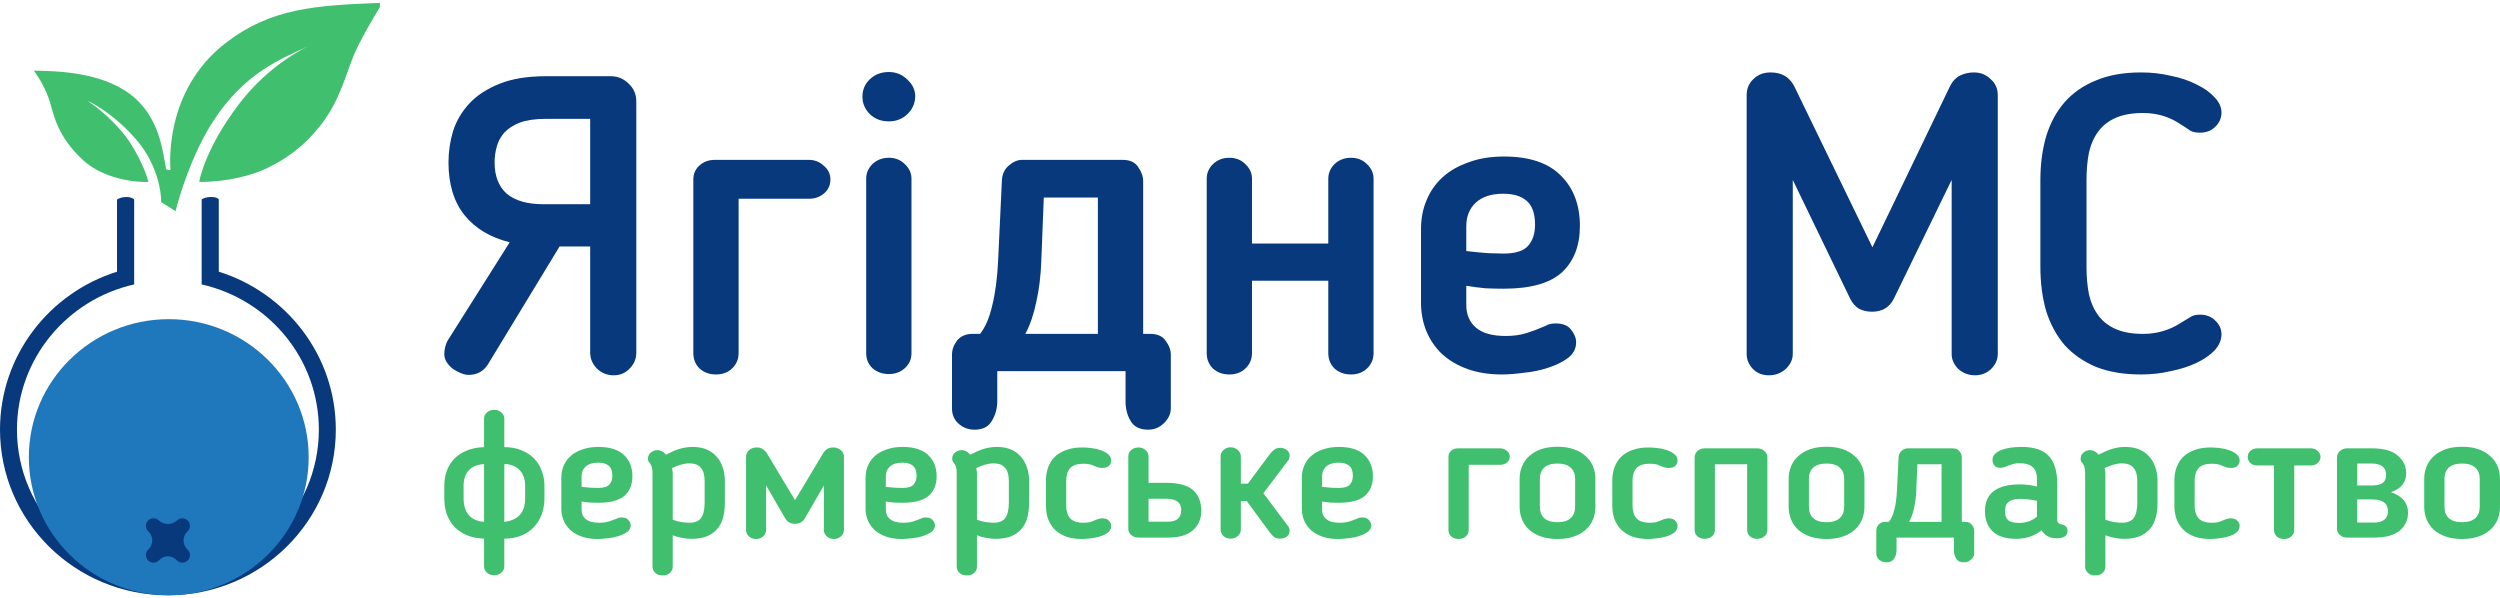 <svg width="460" height="110" viewBox="0 0 460 110" fill="none" xmlns="http://www.w3.org/2000/svg">
<path d="M89.066 99.111C87.847 99.068 86.777 98.851 85.857 98.461C84.959 98.071 84.2 97.551 83.579 96.9C82.981 96.25 82.521 95.48 82.199 94.591C81.9 93.703 81.75 92.749 81.75 91.73V89.389C81.75 88.413 81.9 87.503 82.199 86.657C82.521 85.79 82.981 85.042 83.579 84.414C84.2 83.785 84.959 83.286 85.857 82.918C86.777 82.528 87.847 82.311 89.066 82.267V77.032C89.066 76.599 89.239 76.219 89.584 75.894C89.952 75.569 90.4 75.406 90.93 75.406C91.459 75.406 91.896 75.569 92.241 75.894C92.609 76.198 92.793 76.577 92.793 77.032V82.267C93.99 82.267 95.048 82.463 95.968 82.853C96.888 83.221 97.659 83.731 98.28 84.381C98.901 85.031 99.373 85.79 99.695 86.657C100.017 87.524 100.178 88.435 100.178 89.389V91.73C100.178 92.727 100.017 93.681 99.695 94.591C99.373 95.48 98.901 96.261 98.28 96.933C97.659 97.605 96.888 98.136 95.968 98.526C95.048 98.916 93.99 99.111 92.793 99.111V104.217C92.793 104.672 92.609 105.051 92.241 105.355C91.896 105.68 91.459 105.842 90.93 105.842C90.4 105.842 89.952 105.68 89.584 105.355C89.239 105.051 89.066 104.672 89.066 104.217V99.111ZM92.828 85.357C92.805 85.487 92.793 85.617 92.793 85.747C92.793 85.877 92.793 85.996 92.793 86.105V96.022C95.347 95.719 96.624 94.288 96.624 91.73V89.356C96.624 88.186 96.302 87.253 95.657 86.56C95.036 85.844 94.093 85.443 92.828 85.357ZM89.066 85.389C87.801 85.476 86.857 85.866 86.236 86.56C85.615 87.253 85.305 88.186 85.305 89.356V91.73C85.305 92.987 85.615 93.995 86.236 94.754C86.857 95.491 87.801 95.914 89.066 96.022V85.389Z" fill="#40C06E"/>
<path d="M110.083 92.51C109.6 92.51 109.106 92.499 108.599 92.478C108.093 92.434 107.564 92.37 107.012 92.283V93.778C107.012 94.516 107.277 95.101 107.806 95.534C108.335 95.968 109.152 96.185 110.256 96.185C110.9 96.185 111.475 96.109 111.981 95.957C112.488 95.805 113.028 95.61 113.603 95.372C113.649 95.329 113.73 95.296 113.845 95.274C113.983 95.231 114.155 95.209 114.363 95.209C114.961 95.209 115.386 95.372 115.639 95.697C115.915 96.022 116.054 96.347 116.054 96.673C116.054 97.171 115.823 97.583 115.363 97.908C114.926 98.212 114.386 98.461 113.741 98.656C113.12 98.851 112.453 98.981 111.74 99.046C111.05 99.133 110.451 99.176 109.945 99.176C108.887 99.176 107.944 99.035 107.116 98.754C106.287 98.472 105.586 98.082 105.01 97.583C104.458 97.085 104.033 96.499 103.734 95.827C103.434 95.133 103.285 94.396 103.285 93.616V87.86C103.285 87.058 103.434 86.321 103.734 85.649C104.033 84.956 104.47 84.359 105.045 83.861C105.62 83.362 106.333 82.972 107.185 82.69C108.036 82.387 109.014 82.235 110.118 82.235C112.211 82.235 113.776 82.734 114.811 83.731C115.846 84.706 116.364 86.007 116.364 87.633C116.364 89.172 115.869 90.375 114.88 91.242C113.891 92.088 112.292 92.51 110.083 92.51ZM112.672 87.535C112.672 86.668 112.442 86.05 111.981 85.682C111.544 85.313 110.9 85.129 110.049 85.129C109.083 85.129 108.335 85.357 107.806 85.812C107.277 86.267 107.012 86.885 107.012 87.665V89.584C107.61 89.649 108.197 89.703 108.772 89.746C109.37 89.768 109.796 89.779 110.049 89.779C111.038 89.779 111.717 89.584 112.085 89.194C112.476 88.782 112.672 88.229 112.672 87.535Z" fill="#40C06E"/>
<path d="M127.2 99.144C126.671 99.144 126.118 99.09 125.543 98.981C124.991 98.895 124.404 98.732 123.783 98.494V104.249C123.783 104.704 123.622 105.084 123.3 105.387C122.978 105.712 122.518 105.875 121.92 105.875C121.321 105.875 120.861 105.712 120.539 105.387C120.217 105.062 120.056 104.683 120.056 104.249V87.112C120.056 86.657 120.022 86.289 119.953 86.007C119.884 85.725 119.757 85.465 119.573 85.227C119.458 85.096 119.366 84.966 119.297 84.836C119.251 84.706 119.228 84.555 119.228 84.381C119.228 83.904 119.412 83.525 119.78 83.243C120.148 82.961 120.539 82.82 120.953 82.82C121.552 82.82 122.081 83.102 122.541 83.666C123.346 83.232 124.14 82.885 124.922 82.625C125.727 82.365 126.578 82.235 127.476 82.235C128.419 82.235 129.259 82.387 129.995 82.69C130.731 82.994 131.341 83.427 131.824 83.991C132.33 84.533 132.71 85.183 132.963 85.942C133.239 86.701 133.377 87.546 133.377 88.478V92.478C133.377 93.453 133.273 94.353 133.066 95.177C132.859 95.979 132.514 96.673 132.031 97.258C131.548 97.843 130.915 98.309 130.133 98.656C129.351 98.981 128.373 99.144 127.2 99.144ZM123.783 95.632C124.312 95.827 124.841 95.968 125.371 96.055C125.923 96.141 126.394 96.185 126.786 96.185C127.844 96.185 128.58 95.892 128.994 95.307C129.431 94.7 129.65 93.757 129.65 92.478V88.478C129.65 86.332 128.718 85.259 126.855 85.259C126.371 85.259 125.854 85.335 125.302 85.487C124.772 85.638 124.22 85.855 123.645 86.137C123.691 86.31 123.726 86.484 123.749 86.657C123.772 86.809 123.783 86.961 123.783 87.112V95.632Z" fill="#40C06E"/>
<path d="M146.247 96.38C145.856 96.38 145.51 96.293 145.211 96.12C144.912 95.946 144.671 95.708 144.487 95.404L140.967 89.324V97.518C140.967 97.973 140.783 98.364 140.414 98.689C140.046 99.014 139.609 99.176 139.103 99.176C138.574 99.176 138.137 99.014 137.792 98.689C137.447 98.364 137.274 97.973 137.274 97.518V84.056C137.274 83.557 137.458 83.145 137.826 82.82C138.194 82.495 138.666 82.332 139.241 82.332C139.678 82.332 140.035 82.43 140.311 82.625C140.61 82.799 140.863 83.037 141.07 83.341L146.281 92.023L151.492 83.341C151.676 83.037 151.906 82.799 152.182 82.625C152.481 82.43 152.861 82.332 153.321 82.332C153.873 82.332 154.333 82.495 154.702 82.82C155.093 83.145 155.288 83.557 155.288 84.056V97.518C155.288 97.973 155.104 98.364 154.736 98.689C154.368 99.014 153.942 99.176 153.459 99.176C152.93 99.176 152.481 99.014 152.113 98.689C151.768 98.364 151.596 97.973 151.596 97.518V89.324L148.076 95.404C147.892 95.708 147.65 95.946 147.351 96.12C147.052 96.293 146.707 96.38 146.316 96.38H146.247Z" fill="#40C06E"/>
<path d="M166.061 92.51C165.578 92.51 165.083 92.499 164.577 92.478C164.071 92.434 163.541 92.37 162.989 92.283V93.778C162.989 94.516 163.254 95.101 163.783 95.534C164.312 95.968 165.129 96.185 166.233 96.185C166.877 96.185 167.453 96.109 167.959 95.957C168.465 95.805 169.005 95.61 169.581 95.372C169.627 95.329 169.707 95.296 169.822 95.274C169.96 95.231 170.133 95.209 170.34 95.209C170.938 95.209 171.364 95.372 171.617 95.697C171.893 96.022 172.031 96.347 172.031 96.673C172.031 97.171 171.801 97.583 171.341 97.908C170.904 98.212 170.363 98.461 169.719 98.656C169.097 98.851 168.43 98.981 167.717 99.046C167.027 99.133 166.429 99.176 165.923 99.176C164.864 99.176 163.921 99.035 163.093 98.754C162.265 98.472 161.563 98.082 160.988 97.583C160.436 97.085 160.01 96.499 159.711 95.827C159.412 95.133 159.262 94.396 159.262 93.616V87.86C159.262 87.058 159.412 86.321 159.711 85.649C160.01 84.956 160.447 84.359 161.022 83.861C161.597 83.362 162.311 82.972 163.162 82.69C164.013 82.387 164.991 82.235 166.095 82.235C168.189 82.235 169.753 82.734 170.788 83.731C171.824 84.706 172.341 86.007 172.341 87.633C172.341 89.172 171.847 90.375 170.857 91.242C169.868 92.088 168.269 92.51 166.061 92.51ZM168.649 87.535C168.649 86.668 168.419 86.05 167.959 85.682C167.522 85.313 166.877 85.129 166.026 85.129C165.06 85.129 164.312 85.357 163.783 85.812C163.254 86.267 162.989 86.885 162.989 87.665V89.584C163.587 89.649 164.174 89.703 164.749 89.746C165.347 89.768 165.773 89.779 166.026 89.779C167.015 89.779 167.694 89.584 168.062 89.194C168.453 88.782 168.649 88.229 168.649 87.535Z" fill="#40C06E"/>
<path d="M183.177 99.144C182.648 99.144 182.096 99.09 181.52 98.981C180.968 98.895 180.382 98.732 179.76 98.494V104.249C179.76 104.704 179.599 105.084 179.277 105.387C178.955 105.712 178.495 105.875 177.897 105.875C177.299 105.875 176.839 105.712 176.517 105.387C176.194 105.062 176.033 104.683 176.033 104.249V87.112C176.033 86.657 175.999 86.289 175.93 86.007C175.861 85.725 175.734 85.465 175.55 85.227C175.435 85.096 175.343 84.966 175.274 84.836C175.228 84.706 175.205 84.555 175.205 84.381C175.205 83.904 175.389 83.525 175.757 83.243C176.125 82.961 176.517 82.82 176.931 82.82C177.529 82.82 178.058 83.102 178.518 83.666C179.323 83.232 180.117 82.885 180.899 82.625C181.705 82.365 182.556 82.235 183.453 82.235C184.396 82.235 185.236 82.387 185.972 82.69C186.708 82.994 187.318 83.427 187.801 83.991C188.307 84.533 188.687 85.183 188.94 85.942C189.216 86.701 189.354 87.546 189.354 88.478V92.478C189.354 93.453 189.251 94.353 189.044 95.177C188.837 95.979 188.491 96.673 188.008 97.258C187.525 97.843 186.893 98.309 186.11 98.656C185.328 98.981 184.35 99.144 183.177 99.144ZM179.76 95.632C180.29 95.827 180.819 95.968 181.348 96.055C181.9 96.141 182.372 96.185 182.763 96.185C183.821 96.185 184.557 95.892 184.971 95.307C185.409 94.7 185.627 93.757 185.627 92.478V88.478C185.627 86.332 184.695 85.259 182.832 85.259C182.349 85.259 181.831 85.335 181.279 85.487C180.75 85.638 180.198 85.855 179.622 86.137C179.668 86.31 179.703 86.484 179.726 86.657C179.749 86.809 179.76 86.961 179.76 87.112V95.632Z" fill="#40C06E"/>
<path d="M192.458 88.413C192.458 87.568 192.584 86.776 192.837 86.039C193.113 85.281 193.516 84.63 194.045 84.088C194.597 83.546 195.287 83.124 196.116 82.82C196.967 82.495 197.968 82.332 199.118 82.332C199.578 82.332 200.107 82.365 200.705 82.43C201.327 82.495 201.913 82.625 202.465 82.82C203.018 82.994 203.489 83.243 203.88 83.568C204.272 83.872 204.467 84.262 204.467 84.739C204.467 85.086 204.341 85.4 204.087 85.682C203.834 85.963 203.409 86.105 202.811 86.105C202.535 86.105 202.247 86.061 201.948 85.974C201.557 85.801 201.177 85.649 200.809 85.519C200.441 85.389 199.969 85.324 199.394 85.324C198.221 85.324 197.393 85.595 196.909 86.137C196.426 86.679 196.185 87.438 196.185 88.413V93.063C196.185 94.039 196.426 94.808 196.909 95.372C197.393 95.914 198.221 96.185 199.394 96.185C199.969 96.185 200.441 96.12 200.809 95.99C201.177 95.86 201.557 95.708 201.948 95.534C202.086 95.491 202.212 95.459 202.327 95.437C202.442 95.394 202.592 95.372 202.776 95.372C203.374 95.372 203.8 95.524 204.053 95.827C204.329 96.109 204.467 96.423 204.467 96.77C204.467 97.247 204.272 97.648 203.88 97.973C203.489 98.277 203.018 98.515 202.465 98.689C201.913 98.862 201.327 98.981 200.705 99.046C200.084 99.133 199.544 99.176 199.084 99.176C197.933 99.176 196.944 99.025 196.116 98.721C195.287 98.396 194.597 97.962 194.045 97.421C193.516 96.857 193.113 96.207 192.837 95.469C192.584 94.711 192.458 93.909 192.458 93.063V88.413Z" fill="#40C06E"/>
<path d="M211.335 88.836H214.51C216.834 88.836 218.502 89.28 219.514 90.169C220.526 91.058 221.032 92.326 221.032 93.974C221.032 95.448 220.526 96.64 219.514 97.551C218.502 98.461 216.983 98.916 214.959 98.916H209.472C208.942 98.916 208.494 98.754 208.126 98.428C207.781 98.103 207.608 97.724 207.608 97.29V83.958C207.608 83.525 207.781 83.145 208.126 82.82C208.494 82.495 208.942 82.332 209.472 82.332C210.001 82.332 210.438 82.495 210.783 82.82C211.151 83.145 211.335 83.525 211.335 83.958V88.836ZM211.335 91.763V95.99H214.89C216.523 95.99 217.34 95.285 217.34 93.876C217.34 93.616 217.305 93.367 217.236 93.128C217.167 92.868 217.029 92.64 216.822 92.445C216.615 92.229 216.327 92.066 215.959 91.958C215.591 91.828 215.108 91.763 214.51 91.763H211.335Z" fill="#40C06E"/>
<path d="M228.32 97.421C228.32 97.876 228.136 98.277 227.768 98.624C227.4 98.949 226.951 99.111 226.422 99.111C225.893 99.111 225.456 98.949 225.111 98.624C224.766 98.277 224.593 97.876 224.593 97.421V83.958C224.593 83.525 224.766 83.145 225.111 82.82C225.456 82.473 225.893 82.3 226.422 82.3C226.951 82.3 227.4 82.473 227.768 82.82C228.136 83.145 228.32 83.536 228.32 83.991V88.999H229.597L233.566 83.666C233.819 83.319 234.095 83.026 234.394 82.788C234.693 82.528 235.073 82.397 235.533 82.397C235.993 82.397 236.396 82.528 236.741 82.788C237.086 83.026 237.27 83.362 237.293 83.796C237.293 83.948 237.27 84.121 237.224 84.316C237.178 84.489 237.097 84.641 236.982 84.771L232.462 90.754L236.982 96.77C237.097 96.9 237.178 97.052 237.224 97.225C237.27 97.399 237.293 97.561 237.293 97.713C237.27 98.168 237.086 98.515 236.741 98.754C236.396 98.992 235.993 99.111 235.533 99.111C235.027 99.111 234.636 98.992 234.36 98.754C234.083 98.494 233.83 98.212 233.6 97.908L229.39 92.185H228.32V97.421Z" fill="#40C06E"/>
<path d="M246.336 92.51C245.853 92.51 245.359 92.499 244.852 92.478C244.346 92.434 243.817 92.37 243.265 92.283V93.778C243.265 94.516 243.53 95.101 244.059 95.534C244.588 95.968 245.405 96.185 246.509 96.185C247.153 96.185 247.728 96.109 248.234 95.957C248.741 95.805 249.281 95.61 249.856 95.372C249.902 95.329 249.983 95.296 250.098 95.274C250.236 95.231 250.408 95.209 250.616 95.209C251.214 95.209 251.639 95.372 251.892 95.697C252.168 96.022 252.307 96.347 252.307 96.673C252.307 97.171 252.076 97.583 251.616 97.908C251.179 98.212 250.639 98.461 249.994 98.656C249.373 98.851 248.706 98.981 247.993 99.046C247.303 99.133 246.704 99.176 246.198 99.176C245.14 99.176 244.197 99.035 243.368 98.754C242.54 98.472 241.839 98.082 241.263 97.583C240.711 97.085 240.286 96.499 239.987 95.827C239.687 95.133 239.538 94.396 239.538 93.616V87.86C239.538 87.058 239.687 86.321 239.987 85.649C240.286 84.956 240.723 84.359 241.298 83.861C241.873 83.362 242.586 82.972 243.438 82.69C244.289 82.387 245.267 82.235 246.371 82.235C248.464 82.235 250.029 82.734 251.064 83.731C252.099 84.706 252.617 86.007 252.617 87.633C252.617 89.172 252.122 90.375 251.133 91.242C250.144 92.088 248.545 92.51 246.336 92.51ZM248.925 87.535C248.925 86.668 248.695 86.05 248.234 85.682C247.797 85.313 247.153 85.129 246.302 85.129C245.336 85.129 244.588 85.357 244.059 85.812C243.53 86.267 243.265 86.885 243.265 87.665V89.584C243.863 89.649 244.45 89.703 245.025 89.746C245.623 89.768 246.049 89.779 246.302 89.779C247.291 89.779 247.97 89.584 248.338 89.194C248.729 88.782 248.925 88.229 248.925 87.535Z" fill="#40C06E"/>
<path d="M270.244 97.518C270.244 97.995 270.06 98.396 269.692 98.721C269.347 99.025 268.91 99.176 268.381 99.176C267.852 99.176 267.403 99.025 267.035 98.721C266.69 98.396 266.517 97.995 266.517 97.518V84.023C266.517 83.59 266.678 83.232 267 82.95C267.346 82.647 267.771 82.495 268.277 82.495H276.042C276.502 82.495 276.905 82.647 277.25 82.95C277.618 83.232 277.802 83.59 277.802 84.023C277.802 84.457 277.629 84.815 277.284 85.096C276.939 85.378 276.525 85.519 276.042 85.519H270.244V97.518Z" fill="#40C06E"/>
<path d="M286.579 99.176C285.429 99.176 284.417 99.025 283.542 98.721C282.691 98.418 281.967 98.006 281.368 97.486C280.793 96.944 280.356 96.315 280.057 95.6C279.758 94.862 279.608 94.082 279.608 93.258V88.121C279.608 87.275 279.758 86.495 280.057 85.779C280.356 85.064 280.793 84.446 281.368 83.926C281.967 83.384 282.691 82.961 283.542 82.658C284.417 82.354 285.429 82.202 286.579 82.202C287.707 82.202 288.707 82.354 289.582 82.658C290.456 82.961 291.181 83.384 291.756 83.926C292.354 84.446 292.803 85.064 293.102 85.779C293.401 86.495 293.55 87.275 293.55 88.121V93.258C293.55 94.082 293.401 94.862 293.102 95.6C292.803 96.315 292.354 96.944 291.756 97.486C291.181 98.006 290.456 98.418 289.582 98.721C288.707 99.025 287.707 99.176 286.579 99.176ZM286.579 96.087C287.661 96.087 288.466 95.838 288.995 95.339C289.547 94.841 289.823 94.147 289.823 93.258V88.088C289.823 87.221 289.547 86.538 288.995 86.039C288.466 85.541 287.661 85.291 286.579 85.291C285.498 85.291 284.681 85.541 284.129 86.039C283.6 86.538 283.335 87.221 283.335 88.088V93.258C283.335 94.147 283.6 94.841 284.129 95.339C284.681 95.838 285.498 96.087 286.579 96.087Z" fill="#40C06E"/>
<path d="M296.661 88.413C296.661 87.568 296.788 86.776 297.041 86.039C297.317 85.281 297.719 84.63 298.248 84.088C298.801 83.546 299.491 83.124 300.319 82.82C301.17 82.495 302.171 82.332 303.321 82.332C303.782 82.332 304.311 82.365 304.909 82.43C305.53 82.495 306.117 82.625 306.669 82.82C307.221 82.994 307.693 83.243 308.084 83.568C308.475 83.872 308.67 84.262 308.67 84.739C308.67 85.086 308.544 85.4 308.291 85.682C308.038 85.963 307.612 86.105 307.014 86.105C306.738 86.105 306.45 86.061 306.151 85.974C305.76 85.801 305.381 85.649 305.012 85.519C304.644 85.389 304.173 85.324 303.597 85.324C302.424 85.324 301.596 85.595 301.113 86.137C300.63 86.679 300.388 87.438 300.388 88.413V93.063C300.388 94.039 300.63 94.808 301.113 95.372C301.596 95.914 302.424 96.185 303.597 96.185C304.173 96.185 304.644 96.12 305.012 95.99C305.381 95.86 305.76 95.708 306.151 95.534C306.289 95.491 306.416 95.459 306.531 95.437C306.646 95.394 306.795 95.372 306.979 95.372C307.578 95.372 308.003 95.524 308.256 95.827C308.532 96.109 308.67 96.423 308.67 96.77C308.67 97.247 308.475 97.648 308.084 97.973C307.693 98.277 307.221 98.515 306.669 98.689C306.117 98.862 305.53 98.981 304.909 99.046C304.288 99.133 303.747 99.176 303.287 99.176C302.137 99.176 301.147 99.025 300.319 98.721C299.491 98.396 298.801 97.962 298.248 97.421C297.719 96.857 297.317 96.207 297.041 95.469C296.788 94.711 296.661 93.909 296.661 93.063V88.413Z" fill="#40C06E"/>
<path d="M315.538 97.518C315.538 97.995 315.354 98.385 314.986 98.689C314.641 98.992 314.204 99.144 313.675 99.144C313.146 99.144 312.697 98.992 312.329 98.689C311.984 98.385 311.811 97.995 311.811 97.518V84.153C311.811 83.698 311.984 83.308 312.329 82.983C312.697 82.658 313.146 82.495 313.675 82.495H323.338C323.867 82.495 324.304 82.658 324.649 82.983C325.017 83.308 325.201 83.698 325.201 84.153V97.518C325.201 97.995 325.017 98.385 324.649 98.689C324.304 98.992 323.867 99.144 323.338 99.144C322.808 99.144 322.36 98.992 321.992 98.689C321.647 98.385 321.474 97.995 321.474 97.518V85.422H315.538V97.518Z" fill="#40C06E"/>
<path d="M336.086 99.176C334.936 99.176 333.923 99.025 333.049 98.721C332.198 98.418 331.473 98.006 330.875 97.486C330.3 96.944 329.863 96.315 329.564 95.6C329.265 94.862 329.115 94.082 329.115 93.258V88.121C329.115 87.275 329.265 86.495 329.564 85.779C329.863 85.064 330.3 84.446 330.875 83.926C331.473 83.384 332.198 82.961 333.049 82.658C333.923 82.354 334.936 82.202 336.086 82.202C337.213 82.202 338.214 82.354 339.088 82.658C339.963 82.961 340.687 83.384 341.263 83.926C341.861 84.446 342.309 85.064 342.608 85.779C342.907 86.495 343.057 87.275 343.057 88.121V93.258C343.057 94.082 342.907 94.862 342.608 95.6C342.309 96.315 341.861 96.944 341.263 97.486C340.687 98.006 339.963 98.418 339.088 98.721C338.214 99.025 337.213 99.176 336.086 99.176ZM336.086 96.087C337.167 96.087 337.973 95.838 338.502 95.339C339.054 94.841 339.33 94.147 339.33 93.258V88.088C339.33 87.221 339.054 86.538 338.502 86.039C337.973 85.541 337.167 85.291 336.086 85.291C335.005 85.291 334.188 85.541 333.636 86.039C333.107 86.538 332.842 87.221 332.842 88.088V93.258C332.842 94.147 333.107 94.841 333.636 95.339C334.188 95.838 335.005 96.087 336.086 96.087Z" fill="#40C06E"/>
<path d="M359.281 82.495C359.88 82.495 360.305 82.679 360.558 83.048C360.834 83.416 360.972 83.785 360.972 84.153V96.022H361.559C362.157 96.022 362.583 96.207 362.836 96.575C363.112 96.922 363.25 97.28 363.25 97.648V101.81C363.25 102.222 363.066 102.602 362.698 102.948C362.33 103.295 361.893 103.469 361.387 103.469C360.696 103.469 360.213 103.241 359.937 102.786C359.661 102.352 359.523 101.843 359.523 101.258V98.916H348.963V101.258C348.963 101.821 348.814 102.331 348.514 102.786C348.238 103.241 347.767 103.469 347.1 103.469C346.57 103.469 346.122 103.306 345.754 102.981C345.409 102.677 345.236 102.287 345.236 101.81V97.648C345.236 97.258 345.374 96.889 345.65 96.543C345.949 96.196 346.375 96.022 346.927 96.022H347.548C347.985 95.502 348.319 94.765 348.549 93.811C348.802 92.857 348.963 91.708 349.032 90.364L349.343 84.121C349.366 83.622 349.55 83.232 349.895 82.95C350.263 82.647 350.631 82.495 350.999 82.495H359.281ZM357.245 85.422H352.794L352.587 90.397C352.541 91.546 352.403 92.597 352.172 93.551C351.965 94.505 351.666 95.329 351.275 96.022H357.245V85.422Z" fill="#40C06E"/>
<path d="M374.798 88.088C374.798 86.18 373.739 85.227 371.623 85.227C371.163 85.227 370.783 85.27 370.484 85.357C370.185 85.443 369.886 85.541 369.587 85.649L368.931 85.909C368.701 86.018 368.402 86.072 368.034 86.072C367.528 86.072 367.159 85.92 366.929 85.617C366.722 85.313 366.619 84.988 366.619 84.641C366.619 84.208 366.768 83.839 367.067 83.536C367.367 83.232 367.769 82.983 368.275 82.788C368.781 82.593 369.357 82.452 370.001 82.365C370.645 82.278 371.301 82.235 371.968 82.235C374.315 82.235 375.994 82.799 377.006 83.926C378.019 85.053 378.525 86.701 378.525 88.868V95.469C378.525 95.881 378.605 96.152 378.766 96.282C378.927 96.391 379.134 96.467 379.387 96.51C380.078 96.64 380.423 97.03 380.423 97.681C380.423 98.591 379.744 99.046 378.387 99.046C377.19 99.046 376.27 98.559 375.626 97.583C374.338 98.624 372.773 99.144 370.933 99.144C369.046 99.144 367.62 98.689 366.653 97.778C365.71 96.868 365.238 95.654 365.238 94.136V94.039C365.238 90.765 367.39 89.129 371.692 89.129C372.75 89.129 373.785 89.259 374.798 89.519V88.088ZM371.795 91.795C371.197 91.795 370.702 91.86 370.311 91.99C369.943 92.099 369.656 92.261 369.449 92.478C369.242 92.673 369.104 92.911 369.035 93.193C368.965 93.475 368.931 93.768 368.931 94.071V94.169C368.931 94.819 369.115 95.329 369.483 95.697C369.874 96.044 370.553 96.217 371.519 96.217C372.117 96.217 372.681 96.131 373.21 95.957C373.739 95.784 374.269 95.491 374.798 95.079V92.153C374.292 92.044 373.774 91.958 373.245 91.892C372.716 91.828 372.232 91.795 371.795 91.795Z" fill="#40C06E"/>
<path d="M390.809 99.144C390.279 99.144 389.727 99.09 389.152 98.981C388.6 98.895 388.013 98.732 387.392 98.494V104.249C387.392 104.704 387.231 105.084 386.909 105.387C386.587 105.712 386.127 105.875 385.529 105.875C384.93 105.875 384.47 105.712 384.148 105.387C383.826 105.062 383.665 104.683 383.665 104.249V87.112C383.665 86.657 383.631 86.289 383.562 86.007C383.492 85.725 383.366 85.465 383.182 85.227C383.067 85.096 382.975 84.966 382.906 84.836C382.86 84.706 382.837 84.555 382.837 84.381C382.837 83.904 383.021 83.525 383.389 83.243C383.757 82.961 384.148 82.82 384.562 82.82C385.16 82.82 385.69 83.102 386.15 83.666C386.955 83.232 387.749 82.885 388.531 82.625C389.336 82.365 390.187 82.235 391.085 82.235C392.028 82.235 392.868 82.387 393.604 82.69C394.34 82.994 394.95 83.427 395.433 83.991C395.939 84.533 396.319 85.183 396.572 85.942C396.848 86.701 396.986 87.546 396.986 88.478V92.478C396.986 93.453 396.882 94.353 396.675 95.177C396.468 95.979 396.123 96.673 395.64 97.258C395.157 97.843 394.524 98.309 393.742 98.656C392.96 98.981 391.982 99.144 390.809 99.144ZM387.392 95.632C387.921 95.827 388.45 95.968 388.98 96.055C389.532 96.141 390.003 96.185 390.394 96.185C391.453 96.185 392.189 95.892 392.603 95.307C393.04 94.7 393.259 93.757 393.259 92.478V88.478C393.259 86.332 392.327 85.259 390.463 85.259C389.98 85.259 389.463 85.335 388.911 85.487C388.381 85.638 387.829 85.855 387.254 86.137C387.3 86.31 387.335 86.484 387.358 86.657C387.381 86.809 387.392 86.961 387.392 87.112V95.632Z" fill="#40C06E"/>
<path d="M400.089 88.413C400.089 87.568 400.216 86.776 400.469 86.039C400.745 85.281 401.148 84.63 401.677 84.088C402.229 83.546 402.919 83.124 403.747 82.82C404.599 82.495 405.599 82.332 406.75 82.332C407.21 82.332 407.739 82.365 408.337 82.43C408.958 82.495 409.545 82.625 410.097 82.82C410.649 82.994 411.121 83.243 411.512 83.568C411.903 83.872 412.099 84.262 412.099 84.739C412.099 85.086 411.972 85.4 411.719 85.682C411.466 85.963 411.04 86.105 410.442 86.105C410.166 86.105 409.879 86.061 409.579 85.974C409.188 85.801 408.809 85.649 408.441 85.519C408.073 85.389 407.601 85.324 407.026 85.324C405.852 85.324 405.024 85.595 404.541 86.137C404.058 86.679 403.816 87.438 403.816 88.413V93.063C403.816 94.039 404.058 94.808 404.541 95.372C405.024 95.914 405.852 96.185 407.026 96.185C407.601 96.185 408.073 96.12 408.441 95.99C408.809 95.86 409.188 95.708 409.579 95.534C409.718 95.491 409.844 95.459 409.959 95.437C410.074 95.394 410.224 95.372 410.408 95.372C411.006 95.372 411.432 95.524 411.685 95.827C411.961 96.109 412.099 96.423 412.099 96.77C412.099 97.247 411.903 97.648 411.512 97.973C411.121 98.277 410.649 98.515 410.097 98.689C409.545 98.862 408.958 98.981 408.337 99.046C407.716 99.133 407.175 99.176 406.715 99.176C405.565 99.176 404.576 99.025 403.747 98.721C402.919 98.396 402.229 97.962 401.677 97.421C401.148 96.857 400.745 96.207 400.469 95.469C400.216 94.711 400.089 93.909 400.089 93.063V88.413Z" fill="#40C06E"/>
<path d="M422.142 97.518C422.142 97.995 421.958 98.396 421.589 98.721C421.244 99.025 420.807 99.176 420.278 99.176C419.749 99.176 419.3 99.025 418.932 98.721C418.587 98.396 418.415 97.995 418.415 97.518V85.649H415.343C414.837 85.649 414.411 85.498 414.066 85.194C413.744 84.891 413.583 84.522 413.583 84.088C413.583 83.633 413.744 83.254 414.066 82.95C414.411 82.647 414.837 82.495 415.343 82.495H425.213C425.696 82.495 426.11 82.647 426.455 82.95C426.8 83.254 426.973 83.633 426.973 84.088C426.973 84.522 426.8 84.891 426.455 85.194C426.11 85.498 425.696 85.649 425.213 85.649H422.142V97.518Z" fill="#40C06E"/>
<path d="M442.735 87.08C442.735 87.882 442.516 88.576 442.079 89.161C441.665 89.725 440.952 90.191 439.939 90.559C441.044 90.95 441.837 91.459 442.321 92.088C442.827 92.695 443.08 93.442 443.08 94.331C443.08 95.675 442.562 96.781 441.527 97.648C440.492 98.494 438.927 98.916 436.834 98.916H431.864C431.335 98.916 430.886 98.754 430.518 98.428C430.173 98.103 430.001 97.724 430.001 97.29V84.153C430.001 83.72 430.173 83.341 430.518 83.015C430.886 82.668 431.335 82.495 431.864 82.495H436.488C438.605 82.495 440.17 82.939 441.182 83.828C442.217 84.695 442.735 85.779 442.735 87.08ZM439.387 94.039C439.387 93.778 439.341 93.518 439.249 93.258C439.18 92.998 439.042 92.77 438.835 92.575C438.628 92.38 438.329 92.218 437.938 92.088C437.547 91.958 437.041 91.892 436.419 91.892H433.728V96.152H436.765C438.513 96.152 439.387 95.448 439.387 94.039ZM433.728 89.324H436.488C437.018 89.324 437.443 89.269 437.765 89.161C438.11 89.053 438.375 88.912 438.559 88.738C438.743 88.543 438.87 88.337 438.939 88.121C439.008 87.882 439.042 87.644 439.042 87.405C439.042 85.996 438.168 85.291 436.419 85.291H433.728V89.324Z" fill="#40C06E"/>
<path d="M453.028 99.176C451.878 99.176 450.866 99.025 449.992 98.721C449.14 98.418 448.416 98.006 447.817 97.486C447.242 96.944 446.805 96.315 446.506 95.6C446.207 94.862 446.057 94.082 446.057 93.258V88.121C446.057 87.275 446.207 86.495 446.506 85.779C446.805 85.064 447.242 84.446 447.817 83.926C448.416 83.384 449.14 82.961 449.992 82.658C450.866 82.354 451.878 82.202 453.028 82.202C454.156 82.202 455.156 82.354 456.031 82.658C456.905 82.961 457.63 83.384 458.205 83.926C458.803 84.446 459.252 85.064 459.551 85.779C459.85 86.495 459.999 87.275 459.999 88.121V93.258C459.999 94.082 459.85 94.862 459.551 95.6C459.252 96.315 458.803 96.944 458.205 97.486C457.63 98.006 456.905 98.418 456.031 98.721C455.156 99.025 454.156 99.176 453.028 99.176ZM453.028 96.087C454.11 96.087 454.915 95.838 455.444 95.339C455.996 94.841 456.272 94.147 456.272 93.258V88.088C456.272 87.221 455.996 86.538 455.444 86.039C454.915 85.541 454.11 85.291 453.028 85.291C451.947 85.291 451.13 85.541 450.578 86.039C450.049 86.538 449.784 87.221 449.784 88.088V93.258C449.784 94.147 450.049 94.841 450.578 95.339C451.13 95.838 451.947 96.087 453.028 96.087Z" fill="#40C06E"/>
<path d="M82.521 29.876C82.521 27.926 82.804 26.002 83.37 24.103C83.987 22.205 84.99 20.511 86.378 19.023C87.767 17.535 89.618 16.329 91.932 15.405C94.246 14.482 97.1 14.02 100.494 14.02H112.373C113.659 14.02 114.764 14.482 115.69 15.405C116.616 16.278 117.079 17.355 117.079 18.638V64.899C117.079 66.028 116.667 67.003 115.844 67.824C115.073 68.645 114.096 69.056 112.913 69.056C111.73 69.056 110.702 68.645 109.828 67.824C109.005 66.952 108.594 65.977 108.594 64.899V45.348H102.963L89.772 67.055C88.949 68.338 87.767 68.979 86.224 68.979C85.812 68.979 85.35 68.876 84.835 68.671C84.321 68.466 83.833 68.209 83.37 67.901C82.907 67.542 82.521 67.132 82.213 66.67C81.904 66.208 81.75 65.695 81.75 65.13C81.75 64.72 81.801 64.309 81.904 63.899C82.007 63.437 82.161 63.026 82.367 62.667L93.783 44.578C90.235 43.706 87.458 42.038 85.453 39.575C83.498 37.112 82.521 33.879 82.521 29.876ZM91.006 29.876C91.006 32.391 91.752 34.315 93.243 35.649C94.786 36.932 97.023 37.574 99.954 37.574H108.594V21.871H100.417C98.463 21.871 96.869 22.102 95.635 22.564C94.452 23.026 93.501 23.641 92.781 24.411C92.112 25.181 91.649 26.053 91.392 27.028C91.135 27.952 91.006 28.901 91.006 29.876Z" fill="#07397C"/>
<path d="M135.904 64.976C135.904 66.105 135.493 67.055 134.67 67.824C133.899 68.543 132.922 68.902 131.739 68.902C130.556 68.902 129.553 68.543 128.73 67.824C127.959 67.055 127.573 66.105 127.573 64.976V33.032C127.573 32.006 127.933 31.159 128.653 30.492C129.425 29.774 130.376 29.415 131.507 29.415H148.863C149.892 29.415 150.792 29.774 151.563 30.492C152.386 31.159 152.797 32.006 152.797 33.032C152.797 34.059 152.411 34.905 151.64 35.572C150.869 36.239 149.943 36.573 148.863 36.573H135.904V64.976Z" fill="#07397C"/>
<path d="M168.405 17.791C168.354 19.074 167.865 20.152 166.94 21.024C166.014 21.897 164.883 22.333 163.546 22.333C162.157 22.333 161 21.897 160.074 21.024C159.149 20.101 158.686 19.023 158.686 17.791C158.686 16.509 159.149 15.431 160.074 14.559C161 13.686 162.157 13.25 163.546 13.25C164.883 13.25 166.014 13.712 166.94 14.636C167.917 15.508 168.405 16.56 168.405 17.791ZM167.711 64.976C167.711 66.105 167.3 67.029 166.477 67.747C165.705 68.466 164.728 68.825 163.546 68.825C162.363 68.825 161.36 68.466 160.537 67.747C159.766 67.029 159.38 66.105 159.38 64.976V32.878C159.38 31.852 159.766 30.954 160.537 30.184C161.36 29.415 162.363 29.03 163.546 29.03C164.728 29.03 165.705 29.415 166.477 30.184C167.3 30.954 167.711 31.852 167.711 32.878V64.976Z" fill="#07397C"/>
<path d="M206.561 29.415C207.898 29.415 208.849 29.851 209.415 30.723C210.032 31.595 210.34 32.468 210.34 33.34V61.435H211.652C212.989 61.435 213.94 61.872 214.506 62.744C215.123 63.565 215.431 64.412 215.431 65.284V75.137C215.431 76.112 215.02 77.01 214.197 77.831C213.374 78.652 212.397 79.062 211.266 79.062C209.723 79.062 208.643 78.524 208.026 77.446C207.409 76.42 207.101 75.214 207.101 73.828V68.286H183.497V73.828C183.497 75.162 183.163 76.368 182.494 77.446C181.877 78.524 180.823 79.062 179.331 79.062C178.149 79.062 177.146 78.678 176.323 77.908C175.552 77.189 175.166 76.266 175.166 75.137V65.284C175.166 64.361 175.475 63.488 176.092 62.667C176.76 61.846 177.712 61.435 178.946 61.435H180.334C181.311 60.204 182.057 58.459 182.571 56.201C183.137 53.943 183.497 51.224 183.651 48.042L184.345 33.263C184.397 32.083 184.808 31.159 185.58 30.492C186.402 29.774 187.225 29.415 188.048 29.415H206.561ZM202.01 36.342H192.059L191.596 48.119C191.493 50.839 191.185 53.328 190.671 55.586C190.208 57.843 189.539 59.793 188.665 61.435H202.01V36.342Z" fill="#07397C"/>
<path d="M230.366 64.976C230.366 66.105 229.955 67.055 229.132 67.824C228.361 68.543 227.384 68.902 226.201 68.902C225.018 68.902 224.015 68.543 223.193 67.824C222.421 67.055 222.036 66.105 222.036 64.976V32.878C222.036 31.852 222.421 30.954 223.193 30.184C224.015 29.415 225.018 29.03 226.201 29.03C227.384 29.03 228.361 29.415 229.132 30.184C229.955 30.954 230.366 31.852 230.366 32.878V44.809H244.405V32.878C244.405 31.852 244.791 30.954 245.562 30.184C246.385 29.415 247.388 29.03 248.571 29.03C249.753 29.03 250.73 29.415 251.502 30.184C252.325 30.954 252.736 31.852 252.736 32.878V64.976C252.736 66.105 252.325 67.055 251.502 67.824C250.73 68.543 249.753 68.902 248.571 68.902C247.388 68.902 246.385 68.543 245.562 67.824C244.791 67.055 244.405 66.105 244.405 64.976V51.66H230.366V64.976Z" fill="#07397C"/>
<path d="M276.662 53.122C275.582 53.122 274.477 53.097 273.345 53.045C272.214 52.943 271.031 52.789 269.797 52.584V56.124C269.797 57.869 270.388 59.255 271.571 60.281C272.754 61.307 274.58 61.82 277.048 61.82C278.488 61.82 279.773 61.641 280.905 61.282C282.036 60.922 283.245 60.461 284.53 59.896C284.633 59.793 284.813 59.716 285.07 59.665C285.379 59.562 285.764 59.511 286.227 59.511C287.564 59.511 288.516 59.896 289.081 60.666C289.698 61.435 290.007 62.205 290.007 62.975C290.007 64.155 289.493 65.13 288.464 65.9C287.487 66.618 286.279 67.209 284.839 67.67C283.45 68.132 281.959 68.44 280.365 68.594C278.822 68.799 277.485 68.902 276.354 68.902C273.988 68.902 271.88 68.568 270.028 67.901C268.177 67.234 266.609 66.311 265.323 65.13C264.089 63.95 263.138 62.565 262.469 60.974C261.801 59.332 261.466 57.587 261.466 55.739V42.115C261.466 40.216 261.801 38.472 262.469 36.881C263.138 35.239 264.115 33.828 265.4 32.647C266.686 31.467 268.28 30.543 270.183 29.876C272.085 29.158 274.271 28.799 276.739 28.799C281.419 28.799 284.916 29.979 287.23 32.34C289.544 34.649 290.701 37.728 290.701 41.576C290.701 45.22 289.595 48.068 287.384 50.12C285.173 52.122 281.599 53.122 276.662 53.122ZM282.447 41.345C282.447 39.293 281.933 37.83 280.905 36.958C279.928 36.086 278.488 35.649 276.585 35.649C274.425 35.649 272.754 36.188 271.571 37.266C270.388 38.343 269.797 39.806 269.797 41.653V46.195C271.134 46.349 272.445 46.477 273.731 46.58C275.068 46.631 276.019 46.657 276.585 46.657C278.796 46.657 280.313 46.195 281.136 45.271C282.01 44.296 282.447 42.987 282.447 41.345Z" fill="#07397C"/>
<path d="M367.59 65.13C367.59 66.157 367.179 67.08 366.356 67.901C365.533 68.671 364.556 69.056 363.425 69.056C362.242 69.056 361.213 68.671 360.339 67.901C359.516 67.08 359.105 66.157 359.105 65.13V33.109L348.46 54.97C348.049 55.791 347.483 56.407 346.763 56.817C346.095 57.176 345.323 57.356 344.449 57.356C343.575 57.356 342.778 57.176 342.058 56.817C341.389 56.407 340.849 55.791 340.438 54.97L329.87 33.109V65.13C329.87 66.157 329.433 67.08 328.559 67.901C327.685 68.671 326.656 69.056 325.473 69.056C324.291 69.056 323.314 68.671 322.542 67.901C321.771 67.08 321.385 66.157 321.385 65.13V17.484C321.385 16.303 321.797 15.328 322.619 14.559C323.442 13.738 324.496 13.327 325.782 13.327C327.788 13.327 329.227 14.148 330.102 15.79L344.526 45.502L358.874 15.713C359.336 14.841 359.953 14.225 360.725 13.866C361.496 13.507 362.319 13.327 363.193 13.327C364.427 13.327 365.456 13.738 366.279 14.559C367.153 15.328 367.59 16.303 367.59 17.484V65.13Z" fill="#07397C"/>
<path d="M375.43 33.186C375.43 30.21 375.79 27.49 376.51 25.027C377.281 22.564 378.412 20.485 379.904 18.792C381.446 17.047 383.375 15.713 385.689 14.79C388.003 13.815 390.754 13.327 393.942 13.327C395.845 13.327 397.671 13.532 399.419 13.943C401.219 14.302 402.813 14.841 404.202 15.559C405.59 16.226 406.696 17.022 407.518 17.945C408.341 18.818 408.753 19.741 408.753 20.716C408.753 21.743 408.367 22.615 407.596 23.334C406.876 24.052 405.95 24.411 404.819 24.411C404.099 24.411 403.533 24.309 403.122 24.103C402.762 23.847 402.299 23.539 401.733 23.18L401.348 22.949C399.291 21.512 396.951 20.793 394.328 20.793C392.374 20.793 390.728 21.076 389.391 21.64C388.054 22.205 386.974 23.026 386.152 24.103C385.329 25.181 384.737 26.489 384.377 28.029C384.069 29.568 383.915 31.288 383.915 33.186V49.043C383.915 50.941 384.069 52.66 384.377 54.2C384.737 55.739 385.329 57.048 386.152 58.126C386.974 59.203 388.054 60.024 389.391 60.589C390.728 61.153 392.374 61.435 394.328 61.435C396.899 61.435 399.239 60.743 401.348 59.357L401.733 59.126C402.299 58.767 402.762 58.485 403.122 58.28C403.533 58.023 404.099 57.895 404.819 57.895C405.95 57.895 406.876 58.254 407.596 58.972C408.367 59.691 408.753 60.538 408.753 61.513C408.753 62.539 408.341 63.514 407.518 64.438C406.696 65.31 405.59 66.08 404.202 66.747C402.813 67.414 401.219 67.927 399.419 68.286C397.671 68.697 395.845 68.902 393.942 68.902C390.754 68.902 388.003 68.44 385.689 67.516C383.375 66.541 381.446 65.207 379.904 63.514C378.412 61.769 377.281 59.691 376.51 57.279C375.79 54.816 375.43 52.07 375.43 49.043V33.186Z" fill="#07397C"/>
<path d="M29.648 37.172L32.3 38.866C32.976 36.197 35.189 28.588 39.166 22.393C45.095 13.156 52.221 10.641 56.642 8.537C54.145 9.768 48.59 13.032 43.847 19.314C37.917 27.165 36.669 33.016 36.669 33.477C41.974 33.477 46.499 32.246 49.308 30.86C52.117 29.475 55.706 27.319 59.138 22.855C62.571 18.39 63.663 13.617 65.068 10.23C66.191 7.521 68.76 3.148 69.905 1.301V0.531C58.046 0.993 49.83 1.484 41.506 7.921C29.96 16.851 31.364 30.86 31.364 31.168C31.364 31.414 30.844 31.271 30.584 31.168C29.908 27.884 29.451 21.318 23.718 17.158C18.413 13.309 10.663 13.053 6.242 13.001C7.074 14.182 8.427 16.235 9.207 18.852C9.924 21.256 10.611 25.164 15.292 29.475C19.037 32.923 24.863 33.58 27.307 33.477C27.047 32.451 26.277 29.967 24.03 26.395C21.783 22.824 17.685 19.519 16.072 18.544C17.633 19.211 21.659 21.623 25.279 25.934C28.899 30.244 29.7 35.222 29.648 37.172Z" fill="#40C06E"/>
<path d="M58.669 79.048C58.669 94.183 46.234 106.452 30.895 106.452C15.556 106.452 3.121 94.183 3.121 79.048C3.121 66.019 12.336 55.114 24.686 52.332V49.181V36.711C24.571 36.557 24.123 36.249 23.249 36.249C22.375 36.249 21.741 36.557 21.533 36.711V49.99C9.047 53.903 0 65.433 0 79.048C0 95.883 13.832 109.531 30.895 109.531C47.958 109.531 61.79 95.883 61.79 79.048C61.79 65.433 52.743 53.903 40.257 49.99V36.711C40.205 36.557 39.852 36.249 38.853 36.249C37.854 36.249 37.271 36.557 37.104 36.711V49.181V52.332C49.454 55.114 58.669 66.019 58.669 79.048Z" fill="#07397C"/>
<ellipse cx="31.051" cy="84.129" rx="25.746" ry="25.402" fill="#1F78BC"/>
<path fill-rule="evenodd" clip-rule="evenodd" d="M27.22 95.803C27.751 95.246 28.64 95.22 29.205 95.744V95.744C30.154 96.626 31.635 96.626 32.585 95.744V95.744C33.15 95.22 34.038 95.246 34.57 95.803C35.102 96.361 35.075 97.237 34.51 97.762V97.762C33.589 98.617 33.527 100.041 34.37 100.971L34.594 101.218C35.111 101.788 35.062 102.664 34.484 103.174C33.906 103.684 33.018 103.636 32.501 103.065V103.065C31.644 102.121 30.145 102.121 29.289 103.065V103.065C28.772 103.636 27.884 103.684 27.306 103.174C26.728 102.664 26.678 101.788 27.196 101.218L27.419 100.971C28.263 100.041 28.201 98.617 27.28 97.762V97.762C26.715 97.237 26.688 96.361 27.22 95.803Z" fill="#07397C"/>
</svg>
